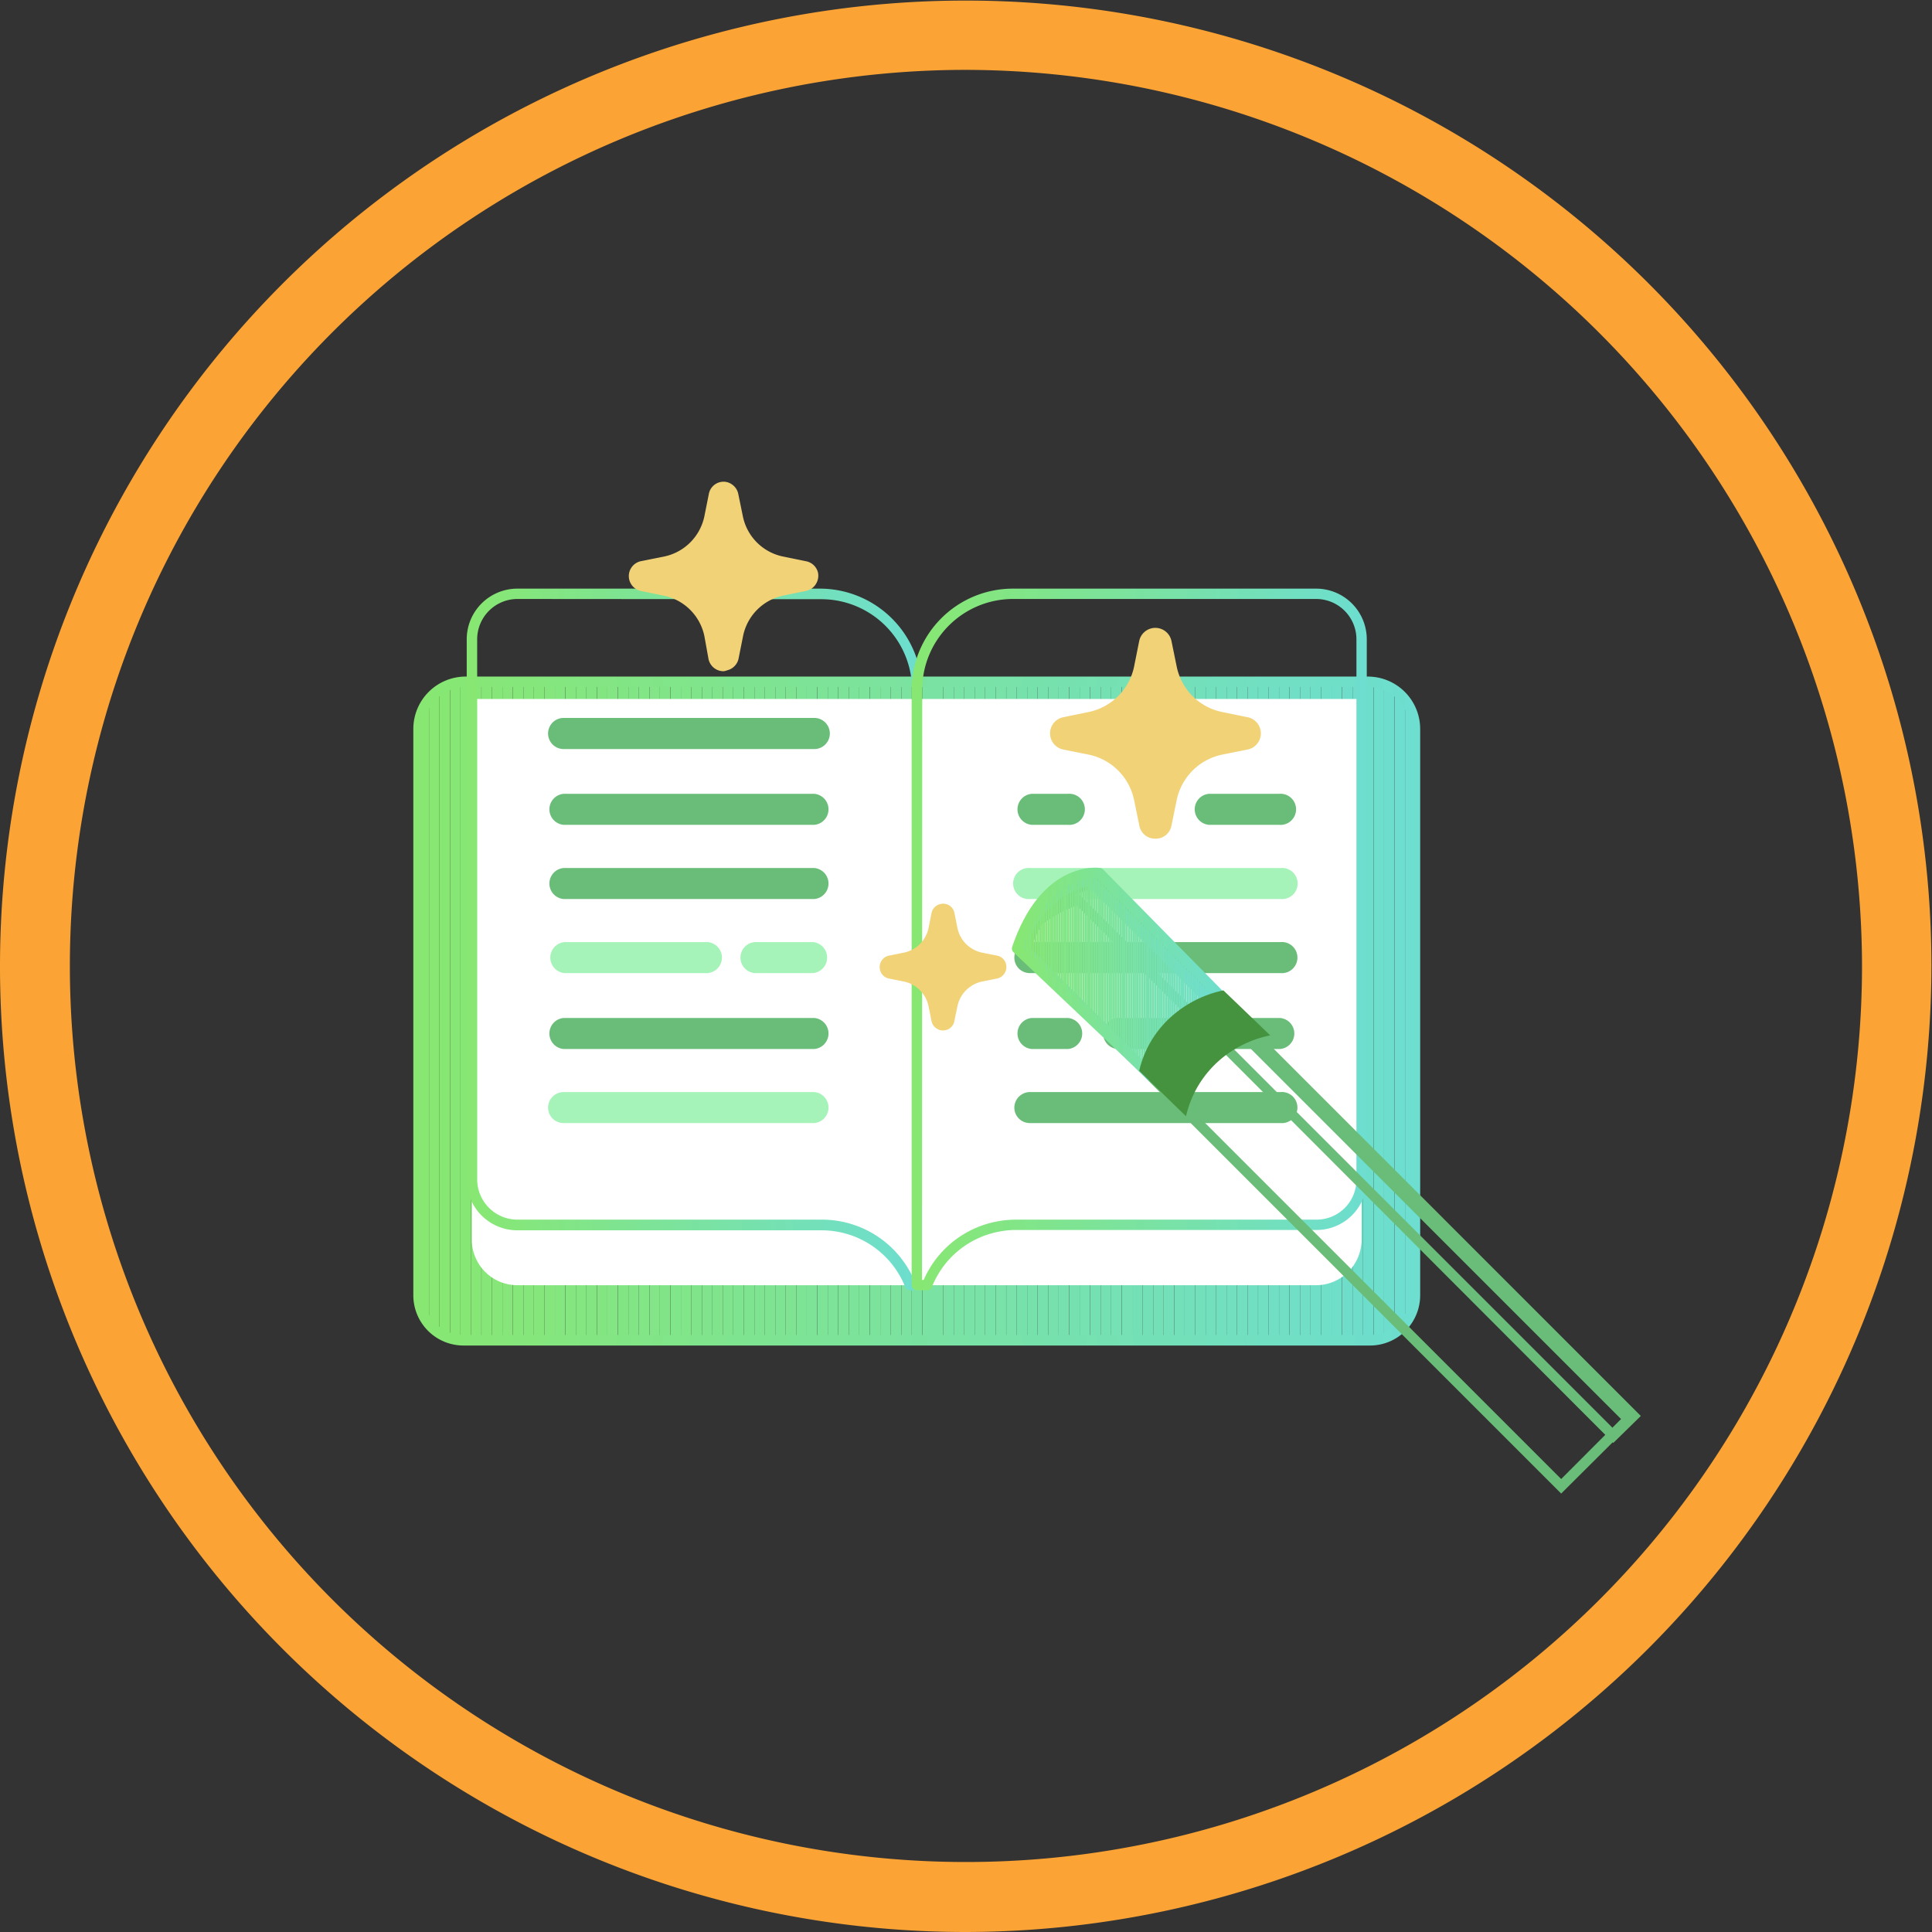 <svg xmlns="http://www.w3.org/2000/svg" xmlns:xlink="http://www.w3.org/1999/xlink" viewBox="0 0 170.05 170.05"><rect x="0" y="0" width="170.05" height="170.05" fill="#333333" stroke="none"/><defs><style>.cls-1{fill:none;}.cls-2{clip-path:url(#clip-path);}.cls-3{fill:#88e771;}.cls-4{fill:#88e772;}.cls-5{fill:#87e773;}.cls-6{fill:#87e774;}.cls-7{fill:#87e775;}.cls-8{fill:#87e776;}.cls-9{fill:#86e677;}.cls-10{fill:#86e678;}.cls-11{fill:#86e679;}.cls-12{fill:#85e67a;}.cls-13{fill:#85e67b;}.cls-14{fill:#85e67c;}.cls-15{fill:#85e67d;}.cls-16{fill:#84e67e;}.cls-17{fill:#84e67f;}.cls-18{fill:#84e680;}.cls-19{fill:#83e581;}.cls-20{fill:#83e582;}.cls-21{fill:#83e583;}.cls-22{fill:#82e584;}.cls-23{fill:#82e585;}.cls-24{fill:#82e586;}.cls-25{fill:#82e587;}.cls-26{fill:#81e588;}.cls-27{fill:#81e589;}.cls-28{fill:#81e58a;}.cls-29{fill:#80e48b;}.cls-30{fill:#80e48c;}.cls-31{fill:#80e48d;}.cls-32{fill:#80e48e;}.cls-33{fill:#7fe48f;}.cls-34{fill:#7fe490;}.cls-35{fill:#7fe491;}.cls-36{fill:#7ee492;}.cls-37{fill:#7ee493;}.cls-38{fill:#7ee494;}.cls-39{fill:#7ee495;}.cls-40{fill:#7de396;}.cls-41{fill:#7de397;}.cls-42{fill:#7de398;}.cls-43{fill:#7ce399;}.cls-44{fill:#7ce39a;}.cls-45{fill:#7ce39b;}.cls-46{fill:#7ce39c;}.cls-47{fill:#7be39d;}.cls-48{fill:#7be39e;}.cls-49{fill:#7be39f;}.cls-50{fill:#7ae2a1;}.cls-51{fill:#7ae2a2;}.cls-52{fill:#7ae2a3;}.cls-53{fill:#79e2a4;}.cls-54{fill:#79e2a5;}.cls-55{fill:#79e2a6;}.cls-56{fill:#79e2a7;}.cls-57{fill:#78e2a8;}.cls-58{fill:#78e2a9;}.cls-59{fill:#78e2aa;}.cls-60{fill:#77e1ab;}.cls-61{fill:#77e1ac;}.cls-62{fill:#77e1ad;}.cls-63{fill:#77e1ae;}.cls-64{fill:#76e1af;}.cls-65{fill:#76e1b0;}.cls-66{fill:#76e1b1;}.cls-67{fill:#75e1b2;}.cls-68{fill:#75e1b3;}.cls-69{fill:#75e1b4;}.cls-70{fill:#75e1b5;}.cls-71{fill:#74e0b6;}.cls-72{fill:#74e0b7;}.cls-73{fill:#74e0b8;}.cls-74{fill:#73e0b9;}.cls-75{fill:#73e0ba;}.cls-76{fill:#73e0bb;}.cls-77{fill:#73e0bc;}.cls-78{fill:#72e0bd;}.cls-79{fill:#72e0be;}.cls-80{fill:#72e0bf;}.cls-81{fill:#71dfc0;}.cls-82{fill:#71dfc1;}.cls-83{fill:#71dfc2;}.cls-84{fill:#70dfc3;}.cls-85{fill:#70dfc4;}.cls-86{fill:#70dfc5;}.cls-87{fill:#70dfc6;}.cls-88{fill:#6fdfc7;}.cls-89{fill:#6fdfc8;}.cls-90{fill:#6fdfc9;}.cls-91{fill:#6edeca;}.cls-92{fill:#6edecb;}.cls-93{fill:#6edecc;}.cls-94{fill:#6edecd;}.cls-95{fill:#6ddece;}.cls-96{fill:#6ddecf;}.cls-97{fill:url(#Degradado_sin_nombre_12);}.cls-98{fill:#fff;}.cls-99{fill:url(#Degradado_sin_nombre_12-2);}.cls-100{fill:url(#Degradado_sin_nombre_12-3);}.cls-101{fill:#f1d277;}.cls-102{fill:#69bd78;}.cls-103{fill:#a6f3b9;}.cls-104{fill:#6ed4e1;}.cls-105{clip-path:url(#clip-path-2);}.cls-106{fill:url(#Degradado_sin_nombre_12-4);}.cls-107{fill:#46933f;}.cls-108{fill:#fba334;}</style><clipPath id="clip-path"><path class="cls-1" d="M124.55,64.16V114a4,4,0,0,1-4,4H40.79a4,4,0,0,1-4-4V64.16A4.15,4.15,0,0,1,41,60h79.41a4.15,4.15,0,0,1,4.16,4.15Z"></path></clipPath><linearGradient id="Degradado_sin_nombre_12" x1="36.38" y1="2843.43" x2="125" y2="2843.43" gradientTransform="matrix(1, 0, 0, -1, 0, 2932.42)" gradientUnits="userSpaceOnUse"><stop offset="0" stop-color="#88e771"></stop><stop offset="0.99" stop-color="#6ddecf"></stop></linearGradient><linearGradient id="Degradado_sin_nombre_12-2" x1="41.08" y1="2849.73" x2="81.15" y2="2849.73" xlink:href="#Degradado_sin_nombre_12"></linearGradient><linearGradient id="Degradado_sin_nombre_12-3" x1="80.24" y1="2849.73" x2="120.3" y2="2849.73" xlink:href="#Degradado_sin_nombre_12"></linearGradient><clipPath id="clip-path-2"><path class="cls-1" d="M96.78,76.85s-4.8-.67-7.26,6.64l11.74,11.18,6.44-6.74Z"></path></clipPath><linearGradient id="Degradado_sin_nombre_12-4" x1="89.07" y1="2846.67" x2="108.16" y2="2846.67" xlink:href="#Degradado_sin_nombre_12"></linearGradient></defs><g id="Capa_2" data-name="Capa 2"><g id="Capa_2-2" data-name="Capa 2"><g class="cls-2"><rect class="cls-3" x="36.83" y="60.01" height="57.97"></rect><rect class="cls-3" x="36.83" y="60.01" width="0.92" height="57.97"></rect><rect class="cls-4" x="37.76" y="60.01" width="0.92" height="57.97"></rect><rect class="cls-5" x="38.68" y="60.01" width="0.92" height="57.97"></rect><rect class="cls-6" x="39.61" y="60.01" width="0.92" height="57.97"></rect><rect class="cls-7" x="40.53" y="60.01" width="0.92" height="57.97"></rect><rect class="cls-8" x="41.45" y="60.01" width="0.92" height="57.97"></rect><rect class="cls-9" x="42.38" y="60.01" width="0.92" height="57.97"></rect><rect class="cls-10" x="43.3" y="60.01" width="0.92" height="57.97"></rect><rect class="cls-11" x="44.22" y="60.01" width="0.92" height="57.97"></rect><rect class="cls-12" x="45.15" y="60.01" width="0.92" height="57.97"></rect><rect class="cls-13" x="46.07" y="60.01" width="0.92" height="57.97"></rect><rect class="cls-14" x="47" y="60.01" width="0.92" height="57.97"></rect><rect class="cls-15" x="47.92" y="60.01" width="0.92" height="57.97"></rect><rect class="cls-16" x="48.84" y="60.01" width="0.92" height="57.97"></rect><rect class="cls-17" x="49.77" y="60.01" width="0.92" height="57.97"></rect><rect class="cls-18" x="50.69" y="60.01" width="0.92" height="57.97"></rect><rect class="cls-19" x="51.61" y="60.01" width="0.92" height="57.97"></rect><rect class="cls-20" x="52.54" y="60.01" width="0.92" height="57.97"></rect><rect class="cls-21" x="53.46" y="60.01" width="0.92" height="57.97"></rect><rect class="cls-22" x="54.39" y="60.01" width="0.92" height="57.97"></rect><rect class="cls-23" x="55.31" y="60.01" width="0.92" height="57.97"></rect><rect class="cls-24" x="56.23" y="60.01" width="0.92" height="57.97"></rect><rect class="cls-25" x="57.16" y="60.01" width="0.92" height="57.97"></rect><rect class="cls-26" x="58.08" y="60.01" width="0.92" height="57.97"></rect><rect class="cls-27" x="59.01" y="60.01" width="0.92" height="57.97"></rect><rect class="cls-28" x="59.93" y="60.01" width="0.92" height="57.97"></rect><rect class="cls-29" x="60.85" y="60.01" width="0.92" height="57.97"></rect><rect class="cls-30" x="61.78" y="60.01" width="0.92" height="57.97"></rect><rect class="cls-31" x="62.7" y="60.01" width="0.92" height="57.97"></rect><rect class="cls-32" x="63.62" y="60.01" width="0.92" height="57.97"></rect><rect class="cls-33" x="64.55" y="60.01" width="0.92" height="57.97"></rect><rect class="cls-34" x="65.47" y="60.01" width="0.92" height="57.97"></rect><rect class="cls-35" x="66.4" y="60.01" width="0.92" height="57.97"></rect><rect class="cls-36" x="67.32" y="60.01" width="0.92" height="57.97"></rect><rect class="cls-37" x="68.24" y="60.01" width="0.92" height="57.97"></rect><rect class="cls-38" x="69.17" y="60.01" width="0.92" height="57.97"></rect><rect class="cls-39" x="70.09" y="60.01" width="0.92" height="57.97"></rect><rect class="cls-40" x="71.01" y="60.01" width="0.92" height="57.97"></rect><rect class="cls-41" x="71.94" y="60.01" width="0.92" height="57.97"></rect><rect class="cls-42" x="72.86" y="60.01" width="0.92" height="57.97"></rect><rect class="cls-43" x="73.79" y="60.01" width="0.92" height="57.97"></rect><rect class="cls-44" x="74.71" y="60.01" width="0.92" height="57.97"></rect><rect class="cls-45" x="75.63" y="60.01" width="0.92" height="57.97"></rect><rect class="cls-46" x="76.56" y="60.01" width="0.92" height="57.97"></rect><rect class="cls-47" x="77.48" y="60.01" width="0.92" height="57.97"></rect><rect class="cls-48" x="78.4" y="60.01" width="0.92" height="57.97"></rect><rect class="cls-49" x="79.33" y="60.01" width="0.92" height="57.97"></rect><rect class="cls-50" x="80.25" y="60.01" width="0.92" height="57.97"></rect><rect class="cls-51" x="81.18" y="60.01" width="0.92" height="57.97"></rect><rect class="cls-52" x="82.1" y="60.01" width="0.92" height="57.97"></rect><rect class="cls-53" x="83.02" y="60.01" width="0.92" height="57.97"></rect><rect class="cls-54" x="83.95" y="60.01" width="0.92" height="57.97"></rect><rect class="cls-55" x="84.87" y="60.01" width="0.92" height="57.97"></rect><rect class="cls-56" x="85.79" y="60.01" width="0.92" height="57.97"></rect><rect class="cls-57" x="86.72" y="60.01" width="0.92" height="57.97"></rect><rect class="cls-58" x="87.64" y="60.01" width="0.92" height="57.97"></rect><rect class="cls-59" x="88.57" y="60.01" width="0.92" height="57.97"></rect><rect class="cls-60" x="89.49" y="60.01" width="0.92" height="57.97"></rect><rect class="cls-61" x="90.41" y="60.01" width="0.92" height="57.97"></rect><rect class="cls-62" x="91.34" y="60.01" width="0.92" height="57.97"></rect><rect class="cls-63" x="92.26" y="60.01" width="0.92" height="57.97"></rect><rect class="cls-64" x="93.18" y="60.01" width="0.92" height="57.97"></rect><rect class="cls-65" x="94.11" y="60.01" width="0.92" height="57.97"></rect><rect class="cls-66" x="95.03" y="60.01" width="0.92" height="57.97"></rect><rect class="cls-67" x="95.96" y="60.01" width="0.92" height="57.97"></rect><rect class="cls-68" x="96.88" y="60.01" width="0.92" height="57.97"></rect><rect class="cls-69" x="97.8" y="60.01" width="0.92" height="57.97"></rect><rect class="cls-70" x="98.73" y="60.01" width="0.92" height="57.97"></rect><rect class="cls-71" x="99.65" y="60.01" width="0.92" height="57.97"></rect><rect class="cls-72" x="100.57" y="60.01" width="0.92" height="57.97"></rect><rect class="cls-73" x="101.5" y="60.01" width="0.92" height="57.97"></rect><rect class="cls-74" x="102.42" y="60.01" width="0.92" height="57.97"></rect><rect class="cls-75" x="103.35" y="60.01" width="0.92" height="57.97"></rect><rect class="cls-76" x="104.27" y="60.01" width="0.92" height="57.97"></rect><rect class="cls-77" x="105.19" y="60.01" width="0.92" height="57.97"></rect><rect class="cls-78" x="106.12" y="60.01" width="0.92" height="57.97"></rect><rect class="cls-79" x="107.04" y="60.01" width="0.92" height="57.97"></rect><rect class="cls-80" x="107.96" y="60.01" width="0.92" height="57.97"></rect><rect class="cls-81" x="108.89" y="60.01" width="0.92" height="57.97"></rect><rect class="cls-82" x="109.81" y="60.01" width="0.92" height="57.97"></rect><rect class="cls-83" x="110.74" y="60.01" width="0.92" height="57.97"></rect><rect class="cls-84" x="111.66" y="60.01" width="0.92" height="57.97"></rect><rect class="cls-85" x="112.58" y="60.01" width="0.92" height="57.97"></rect><rect class="cls-86" x="113.51" y="60.01" width="0.92" height="57.97"></rect><rect class="cls-87" x="114.43" y="60.01" width="0.92" height="57.97"></rect><rect class="cls-88" x="115.36" y="60.01" width="0.92" height="57.97"></rect><rect class="cls-89" x="116.28" y="60.01" width="0.92" height="57.97"></rect><rect class="cls-90" x="117.2" y="60.01" width="0.92" height="57.97"></rect><rect class="cls-91" x="118.13" y="60.01" width="0.92" height="57.97"></rect><rect class="cls-92" x="119.05" y="60.01" width="0.92" height="57.97"></rect><rect class="cls-93" x="119.97" y="60.01" width="0.92" height="57.97"></rect><rect class="cls-94" x="120.9" y="60.01" width="0.92" height="57.97"></rect><rect class="cls-95" x="121.82" y="60.01" width="0.92" height="57.97"></rect><rect class="cls-96" x="122.75" y="60.01" width="0.92" height="57.97"></rect><rect class="cls-96" x="123.67" y="60.01" width="0.88" height="57.97"></rect></g><path class="cls-97" d="M120.59,118.43H40.79A4.42,4.42,0,0,1,36.38,114V64.16A4.61,4.61,0,0,1,41,59.55h79.41A4.61,4.61,0,0,1,125,64.16h0V114A4.42,4.42,0,0,1,120.59,118.43ZM41,60.46a3.68,3.68,0,0,0-2.62,1.09,3.64,3.64,0,0,0-1.08,2.61V114a3.5,3.5,0,0,0,3.5,3.5h79.8a3.5,3.5,0,0,0,3.5-3.5V64.16A3.68,3.68,0,0,0,123,61.54a3.72,3.72,0,0,0-2.62-1.08H41Z"></path><path class="cls-98" d="M119.84,61.52v47.6a4,4,0,0,1-4,4H45.53a4,4,0,0,1-4-4V61.52"></path><path class="cls-99" d="M80.69,113.57H80.1a.46.46,0,0,1-.42-.28,7.92,7.92,0,0,0-7.4-5H45.54a4.46,4.46,0,0,1-4.46-4.45V56.26a4.46,4.46,0,0,1,4.46-4.45H72.21a9,9,0,0,1,8.94,8.93v52.38A.46.46,0,0,1,80.69,113.57ZM45.54,52.72A3.55,3.55,0,0,0,42,56.26v47.55a3.55,3.55,0,0,0,3.55,3.54H72.28a8.84,8.84,0,0,1,8,4.94V60.74a8,8,0,0,0-8-8Z"></path><path class="cls-100" d="M81.6,113.57h-.91a.45.45,0,0,1-.45-.45V60.74a8.91,8.91,0,0,1,8.91-8.93h26.69a4.46,4.46,0,0,1,4.46,4.45v47.58a4.43,4.43,0,0,1-4.42,4.42H89.42a7.3,7.3,0,0,0-1.4.13,7.93,7.93,0,0,0-6,4.9A.44.44,0,0,1,81.6,113.57Zm-.45-.91h.15a8.82,8.82,0,0,1,6.56-5.17,9,9,0,0,1,1.56-.14h26.46a3.51,3.51,0,0,0,3.51-3.51V56.26a3.55,3.55,0,0,0-3.55-3.54H89.17a8,8,0,0,0-8,8Z"></path><path class="cls-1" d="M87.67,52.37V107.9a8.48,8.48,0,0,0-6.39,5.22h-.59V60.71A8.47,8.47,0,0,1,87.67,52.37Z"></path><path class="cls-101" d="M68.87,52l2-.41a.89.89,0,0,0,0-1.74l-2-.4A5,5,0,0,1,65,45.52l-.41-2a.88.88,0,0,0-1.73,0l-.41,2a5,5,0,0,1-3.92,3.92l-2,.4a.89.89,0,0,0-.69,1,.9.9,0,0,0,.69.69l2,.4a5,5,0,0,1,3.92,3.93l.41,2a.88.88,0,0,0,1.73,0l.41-2A5,5,0,0,1,68.87,52Z"></path><path class="cls-101" d="M63.68,59.08A1.35,1.35,0,0,1,62.36,58L62,56a4.58,4.58,0,0,0-3.57-3.57l-2-.41a1.34,1.34,0,0,1,0-2.63l2-.4A4.57,4.57,0,0,0,62,45.43l.4-2a1.32,1.32,0,0,1,1-1,1.27,1.27,0,0,1,1,.19,1.34,1.34,0,0,1,.58.85l.41,2A4.54,4.54,0,0,0,69,49l2,.41a1.34,1.34,0,0,1,1,1,1.38,1.38,0,0,1-.19,1A1.32,1.32,0,0,1,71,52l-2,.41A4.56,4.56,0,0,0,65.4,56L65,58a1.35,1.35,0,0,1-1,1A1.24,1.24,0,0,1,63.68,59.08Zm0-15.82h-.09a.43.43,0,0,0-.34.33l-.4,2a5.46,5.46,0,0,1-4.28,4.27l-2,.41a.39.39,0,0,0-.27.18.37.37,0,0,0-.06.32.42.42,0,0,0,.33.34l2,.41a5.46,5.46,0,0,1,4.28,4.28l.4,2a.43.43,0,0,0,.51.34.45.45,0,0,0,.34-.34l.4-2a5.48,5.48,0,0,1,4.28-4.28h0l2-.41a.45.45,0,0,0,.28-.18.47.47,0,0,0,.06-.33.44.44,0,0,0-.34-.33l-2-.41a5.46,5.46,0,0,1-4.28-4.27l-.4-2a.4.4,0,0,0-.19-.27A.39.39,0,0,0,63.68,43.26Z"></path><path class="cls-101" d="M107.51,65.93l2.24-.46a1,1,0,0,0,0-1.95l-2.24-.45a5.63,5.63,0,0,1-4.39-4.39l-.46-2.25a1,1,0,0,0-1.94,0l-.46,2.25a5.6,5.6,0,0,1-4.39,4.39l-2.24.45a1,1,0,0,0,0,1.95l2.24.46a5.61,5.61,0,0,1,4.4,4.4l.45,2.24a1,1,0,0,0,2,0l.45-2.24A5.61,5.61,0,0,1,107.51,65.93Z"></path><path class="cls-101" d="M101.69,73.82a1.41,1.41,0,0,1-1.41-1.16l-.46-2.24a5.14,5.14,0,0,0-4-4l-2.24-.45a1.45,1.45,0,0,1,0-2.84l2.24-.46a5.15,5.15,0,0,0,4-4l.45-2.25a1.45,1.45,0,0,1,2.84,0l.46,2.25a5.13,5.13,0,0,0,4,4l2.25.46a1.45,1.45,0,0,1,0,2.84l-2.25.45a5.15,5.15,0,0,0-4,4l-.46,2.24A1.41,1.41,0,0,1,101.69,73.82Zm0-17.73a.53.53,0,0,0-.53.43l-.45,2.25A6.08,6.08,0,0,1,96,63.52L93.72,64a.52.52,0,0,0-.43.53.5.5,0,0,0,.43.52l2.24.46a6,6,0,0,1,4.75,4.76l.46,2.24a.54.54,0,0,0,1,0l.46-2.24a6,6,0,0,1,4.74-4.76h0l2.24-.46a.51.51,0,0,0,.44-.52.53.53,0,0,0-.44-.53l-2.24-.45a6.08,6.08,0,0,1-4.75-4.75l-.45-2.25A.53.53,0,0,0,101.69,56.09Z"></path><path class="cls-1" d="M45.37,116.61H40.73a2.43,2.43,0,0,1-2.53-2.32,2.08,2.08,0,0,1,0-.25V64.13a1.48,1.48,0,0,0-1.43-1.34,1.28,1.28,0,0,0-1.3,1.27v50a5.25,5.25,0,0,0,5.2,5.3h4.7A1.34,1.34,0,0,0,46.71,118,1.41,1.41,0,0,0,45.37,116.61Z"></path><path class="cls-102" d="M71.69,63.19H49.61a1.37,1.37,0,0,0,0,2.74H71.67a1.37,1.37,0,0,0,0-2.74Z"></path><path class="cls-102" d="M71.69,69.87H49.61a1.37,1.37,0,0,0,0,2.73H71.67a1.37,1.37,0,0,0,0-2.73Z"></path><path class="cls-103" d="M71.55,82.92H66.66a1.37,1.37,0,1,0,0,2.73h4.89a1.37,1.37,0,0,0,0-2.73Z"></path><path class="cls-103" d="M49.67,85.65H62.29a1.37,1.37,0,0,0,0-2.73H49.69a1.37,1.37,0,0,0,0,2.73Z"></path><path class="cls-103" d="M71.69,96.12H49.61a1.37,1.37,0,0,0-1.37,1.36,1.36,1.36,0,0,0,1.35,1.37H71.67a1.37,1.37,0,0,0,0-2.73Z"></path><path class="cls-102" d="M71.69,76.4H49.61a1.37,1.37,0,0,0,0,2.73H71.67a1.37,1.37,0,0,0,0-2.73Z"></path><path class="cls-102" d="M71.69,89.6H49.61a1.37,1.37,0,0,0,0,2.73H71.67a1.37,1.37,0,0,0,0-2.73Z"></path><path class="cls-102" d="M90.79,72.6H94a1.37,1.37,0,1,0,0-2.73H90.81a1.37,1.37,0,0,0,0,2.73Z"></path><path class="cls-102" d="M112.6,69.87h-6.19a1.37,1.37,0,0,0,0,2.73h6.18a1.37,1.37,0,1,0,0-2.73Z"></path><path class="cls-102" d="M112.73,82.92H90.66a1.37,1.37,0,0,0-1.38,1.36,1.36,1.36,0,0,0,1.36,1.37h22.07a1.37,1.37,0,1,0,0-2.73Z"></path><path class="cls-102" d="M90.64,98.85h22.07a1.37,1.37,0,1,0,0-2.73H90.66a1.38,1.38,0,0,0-1.38,1.36A1.36,1.36,0,0,0,90.64,98.85Z"></path><path class="cls-103" d="M112.73,76.4H90.66a1.37,1.37,0,1,0,0,2.73h22.07a1.37,1.37,0,1,0,0-2.73Z"></path><path class="cls-102" d="M90.79,92.33H94a1.37,1.37,0,0,0,0-2.73H90.81a1.37,1.37,0,0,0,0,2.73Z"></path><path class="cls-102" d="M112.67,89.6H98.35a1.37,1.37,0,0,0,0,2.73h14.32a1.37,1.37,0,0,0,0-2.73Z"></path><path class="cls-102" d="M137.41,131.46,89.79,83.84l0-.25a8.16,8.16,0,0,1,6.26-6.26l.24,0L144,124.9ZM90.78,83.55l46.63,46.63,5.27-5.28L107.16,89.38,96.05,78.27A7.29,7.29,0,0,0,90.78,83.55Z"></path><path class="cls-102" d="M142,127,94.78,79.71a12,12,0,0,0-3,1.61l-2.26,1.61,1.63-2.25A10,10,0,0,1,96.56,77L96.8,77l47.62,47.63Zm-47-48.26,47,47,1.09-1.09L96.51,78a8.14,8.14,0,0,0-2,.86l.28-.07Z"></path><path class="cls-104" d="M101.26,95.13h0a.43.43,0,0,1-.32-.14L89.65,83.71a.46.46,0,0,1-.12-.42,8.17,8.17,0,0,1,3.66-5.2A7.72,7.72,0,0,1,95.8,77a.44.44,0,0,1,.42.12L107.5,88.43a.46.46,0,0,1,0,.65L101.58,95A.43.43,0,0,1,101.26,95.13ZM90.48,83.25,101.26,94l5.27-5.28L95.75,78a7.11,7.11,0,0,0-2.08.89h0A7.25,7.25,0,0,0,90.48,83.25Zm3-4.78Z"></path><path class="cls-1" d="M106.29,87.87l1.19,1.19,2.1,2.1a7.92,7.92,0,0,0-2.47,1l-1.36-1.37-1.92-1.91A7.66,7.66,0,0,1,106.29,87.87Z"></path><path class="cls-101" d="M86.37,86l1.3-.27a.57.57,0,0,0,0-1.12l-1.3-.26a3.24,3.24,0,0,1-2.53-2.54l-.27-1.3a.57.57,0,0,0-1.12,0l-.26,1.3a3.25,3.25,0,0,1-2.54,2.54l-1.3.26a.57.57,0,0,0-.45.67.58.58,0,0,0,.45.45l1.3.27a3.25,3.25,0,0,1,2.54,2.53l.26,1.3a.57.57,0,0,0,.67.45.55.55,0,0,0,.45-.45l.27-1.3A3.24,3.24,0,0,1,86.37,86Z"></path><path class="cls-101" d="M83,90.7a1,1,0,0,1-.57-.18,1,1,0,0,1-.44-.65l-.26-1.29a2.79,2.79,0,0,0-2.18-2.19l-1.3-.26a1,1,0,0,1-.8-.81,1,1,0,0,1,.15-.77,1,1,0,0,1,.65-.44l1.3-.26a2.78,2.78,0,0,0,2.18-2.18l.26-1.3a1,1,0,0,1,.8-.8,1,1,0,0,1,1.22.8l.26,1.3a2.79,2.79,0,0,0,2.18,2.18l1.3.26a1,1,0,0,1,.81.81,1,1,0,0,1-.16.77,1,1,0,0,1-.65.44l-1.3.26a2.81,2.81,0,0,0-2.18,2.18L84,89.87a1,1,0,0,1-.81.81Zm0-10.24h0a.12.12,0,0,0-.09.09l-.27,1.3a3.68,3.68,0,0,1-2.89,2.89l-1.3.26a.11.11,0,0,0-.07.06s0,0,0,.08a.13.13,0,0,0,.09.1l1.3.26a3.69,3.69,0,0,1,2.89,2.89l.27,1.3a.12.12,0,0,0,0,.08l.08,0a.13.13,0,0,0,.1-.1l.26-1.3a3.7,3.7,0,0,1,2.89-2.89l1.3-.26s.06,0,.08,0a.13.13,0,0,0,0-.09.12.12,0,0,0-.09-.1l-1.3-.26a3.69,3.69,0,0,1-2.89-2.89l-.26-1.3A.12.12,0,0,0,83,80.46Z"></path><g class="cls-105"><path class="cls-3" d="M89.52,76.18v0Z"></path><rect class="cls-3" x="89.52" y="76.18" width="0.19" height="18.49"></rect><rect class="cls-4" x="89.71" y="76.18" width="0.19" height="18.49"></rect><rect class="cls-5" x="89.9" y="76.18" width="0.19" height="18.49"></rect><rect class="cls-6" x="90.1" y="76.18" width="0.19" height="18.49"></rect><rect class="cls-7" x="90.29" y="76.18" width="0.19" height="18.49"></rect><rect class="cls-8" x="90.48" y="76.18" width="0.19" height="18.49"></rect><rect class="cls-9" x="90.67" y="76.18" width="0.19" height="18.49"></rect><rect class="cls-10" x="90.86" y="76.18" width="0.19" height="18.49"></rect><rect class="cls-11" x="91.05" y="76.18" width="0.19" height="18.49"></rect><rect class="cls-12" x="91.24" y="76.18" width="0.19" height="18.49"></rect><rect class="cls-13" x="91.44" y="76.18" width="0.19" height="18.49"></rect><rect class="cls-14" x="91.63" y="76.18" width="0.19" height="18.49"></rect><rect class="cls-15" x="91.82" y="76.18" width="0.19" height="18.49"></rect><rect class="cls-16" x="92.01" y="76.18" width="0.19" height="18.49"></rect><rect class="cls-17" x="92.2" y="76.18" width="0.19" height="18.49"></rect><rect class="cls-18" x="92.39" y="76.18" width="0.19" height="18.49"></rect><rect class="cls-19" x="92.58" y="76.18" width="0.19" height="18.49"></rect><rect class="cls-20" x="92.78" y="76.18" width="0.19" height="18.49"></rect><rect class="cls-21" x="92.97" y="76.18" width="0.19" height="18.49"></rect><rect class="cls-22" x="93.16" y="76.18" width="0.19" height="18.49"></rect><rect class="cls-23" x="93.35" y="76.18" width="0.19" height="18.49"></rect><rect class="cls-24" x="93.54" y="76.18" width="0.19" height="18.49"></rect><rect class="cls-25" x="93.73" y="76.18" width="0.19" height="18.49"></rect><rect class="cls-26" x="93.92" y="76.18" width="0.19" height="18.49"></rect><rect class="cls-27" x="94.12" y="76.18" width="0.19" height="18.49"></rect><rect class="cls-28" x="94.31" y="76.18" width="0.19" height="18.49"></rect><rect class="cls-29" x="94.5" y="76.18" width="0.19" height="18.49"></rect><rect class="cls-30" x="94.69" y="76.18" width="0.19" height="18.49"></rect><rect class="cls-31" x="94.88" y="76.18" width="0.19" height="18.49"></rect><rect class="cls-32" x="95.07" y="76.18" width="0.19" height="18.49"></rect><rect class="cls-33" x="95.27" y="76.18" width="0.19" height="18.49"></rect><rect class="cls-34" x="95.46" y="76.18" width="0.19" height="18.49"></rect><rect class="cls-35" x="95.65" y="76.18" width="0.19" height="18.49"></rect><rect class="cls-36" x="95.84" y="76.18" width="0.19" height="18.49"></rect><rect class="cls-37" x="96.03" y="76.18" width="0.19" height="18.49"></rect><rect class="cls-38" x="96.22" y="76.18" width="0.19" height="18.49"></rect><rect class="cls-39" x="96.41" y="76.18" width="0.19" height="18.49"></rect><rect class="cls-40" x="96.61" y="76.18" width="0.19" height="18.49"></rect><rect class="cls-41" x="96.8" y="76.18" width="0.19" height="18.49"></rect><rect class="cls-42" x="96.99" y="76.18" width="0.19" height="18.49"></rect><rect class="cls-43" x="97.18" y="76.18" width="0.19" height="18.49"></rect><rect class="cls-44" x="97.37" y="76.18" width="0.19" height="18.49"></rect><rect class="cls-45" x="97.56" y="76.18" width="0.19" height="18.49"></rect><rect class="cls-46" x="97.75" y="76.18" width="0.19" height="18.49"></rect><rect class="cls-47" x="97.95" y="76.18" width="0.19" height="18.49"></rect><rect class="cls-48" x="98.14" y="76.18" width="0.19" height="18.49"></rect><rect class="cls-49" x="98.33" y="76.18" width="0.19" height="18.49"></rect><rect class="cls-50" x="98.52" y="76.18" width="0.19" height="18.49"></rect><rect class="cls-51" x="98.71" y="76.18" width="0.19" height="18.49"></rect><rect class="cls-52" x="98.9" y="76.18" width="0.19" height="18.49"></rect><rect class="cls-53" x="99.09" y="76.18" width="0.19" height="18.49"></rect><rect class="cls-54" x="99.29" y="76.18" width="0.19" height="18.49"></rect><rect class="cls-55" x="99.48" y="76.18" width="0.19" height="18.49"></rect><rect class="cls-56" x="99.67" y="76.18" width="0.19" height="18.49"></rect><rect class="cls-57" x="99.86" y="76.18" width="0.19" height="18.49"></rect><rect class="cls-58" x="100.05" y="76.18" width="0.19" height="18.49"></rect><rect class="cls-59" x="100.24" y="76.18" width="0.19" height="18.49"></rect><rect class="cls-60" x="100.44" y="76.18" width="0.19" height="18.49"></rect><rect class="cls-61" x="100.63" y="76.18" width="0.19" height="18.49"></rect><rect class="cls-62" x="100.82" y="76.18" width="0.19" height="18.49"></rect><rect class="cls-63" x="101.01" y="76.18" width="0.19" height="18.49"></rect><rect class="cls-64" x="101.2" y="76.18" width="0.19" height="18.49"></rect><rect class="cls-65" x="101.39" y="76.18" width="0.19" height="18.49"></rect><rect class="cls-66" x="101.58" y="76.18" width="0.19" height="18.49"></rect><rect class="cls-67" x="101.78" y="76.18" width="0.19" height="18.49"></rect><rect class="cls-68" x="101.97" y="76.18" width="0.19" height="18.49"></rect><rect class="cls-69" x="102.16" y="76.18" width="0.19" height="18.49"></rect><rect class="cls-70" x="102.35" y="76.18" width="0.19" height="18.49"></rect><rect class="cls-71" x="102.54" y="76.18" width="0.19" height="18.49"></rect><rect class="cls-72" x="102.73" y="76.18" width="0.19" height="18.49"></rect><rect class="cls-73" x="102.92" y="76.18" width="0.19" height="18.49"></rect><rect class="cls-74" x="103.12" y="76.18" width="0.19" height="18.49"></rect><rect class="cls-75" x="103.31" y="76.18" width="0.19" height="18.49"></rect><rect class="cls-76" x="103.5" y="76.18" width="0.19" height="18.49"></rect><rect class="cls-77" x="103.69" y="76.18" width="0.19" height="18.49"></rect><rect class="cls-78" x="103.88" y="76.18" width="0.19" height="18.49"></rect><rect class="cls-79" x="104.07" y="76.18" width="0.19" height="18.49"></rect><rect class="cls-80" x="104.26" y="76.18" width="0.19" height="18.49"></rect><rect class="cls-81" x="104.46" y="76.18" width="0.19" height="18.49"></rect><rect class="cls-82" x="104.65" y="76.18" width="0.19" height="18.49"></rect><rect class="cls-83" x="104.84" y="76.18" width="0.19" height="18.49"></rect><rect class="cls-84" x="105.03" y="76.18" width="0.19" height="18.49"></rect><rect class="cls-85" x="105.22" y="76.18" width="0.19" height="18.49"></rect><rect class="cls-86" x="105.41" y="76.18" width="0.19" height="18.49"></rect><rect class="cls-87" x="105.61" y="76.18" width="0.19" height="18.49"></rect><rect class="cls-88" x="105.8" y="76.18" width="0.19" height="18.49"></rect><rect class="cls-89" x="105.99" y="76.18" width="0.19" height="18.49"></rect><rect class="cls-90" x="106.18" y="76.18" width="0.19" height="18.49"></rect><rect class="cls-91" x="106.37" y="76.18" width="0.19" height="18.49"></rect><rect class="cls-92" x="106.56" y="76.18" width="0.19" height="18.49"></rect><rect class="cls-93" x="106.75" y="76.18" width="0.19" height="18.49"></rect><rect class="cls-94" x="106.95" y="76.18" width="0.19" height="18.49"></rect><rect class="cls-95" x="107.14" y="76.18" width="0.19" height="18.49"></rect><rect class="cls-96" x="107.33" y="76.18" width="0.19" height="18.49"></rect><rect class="cls-96" x="107.52" y="76.18" width="0.18" height="18.49"></rect></g><path class="cls-106" d="M101.26,95.12A.47.47,0,0,1,101,95L89.21,83.82a.44.44,0,0,1-.12-.47c2.55-7.59,7.54-7,7.75-6.95a.43.43,0,0,1,.26.13L108,87.61a.45.45,0,0,1,0,.63L101.59,95A.43.43,0,0,1,101.26,95.12ZM90.05,83.37,101.25,94l5.82-6.1L96.57,77.29C95.79,77.25,92.15,77.41,90.05,83.37Z"></path><path class="cls-107" d="M102.88,89.68a9.89,9.89,0,0,1,1.71-1.3,10.05,10.05,0,0,1,3.09-1.21l1.49,1.43,2.63,2.53a9.79,9.79,0,0,0-3.09,1.2,9.27,9.27,0,0,0-4.32,5.92l-4.12-4A9.09,9.09,0,0,1,102.88,89.68Z"></path><path class="cls-108" d="M85,170.05a85,85,0,1,1,85-85A85.13,85.13,0,0,1,85,170.05ZM85,6.15A78.87,78.87,0,1,0,163.89,85,79,79,0,0,0,85,6.15Z"></path></g></g></svg>